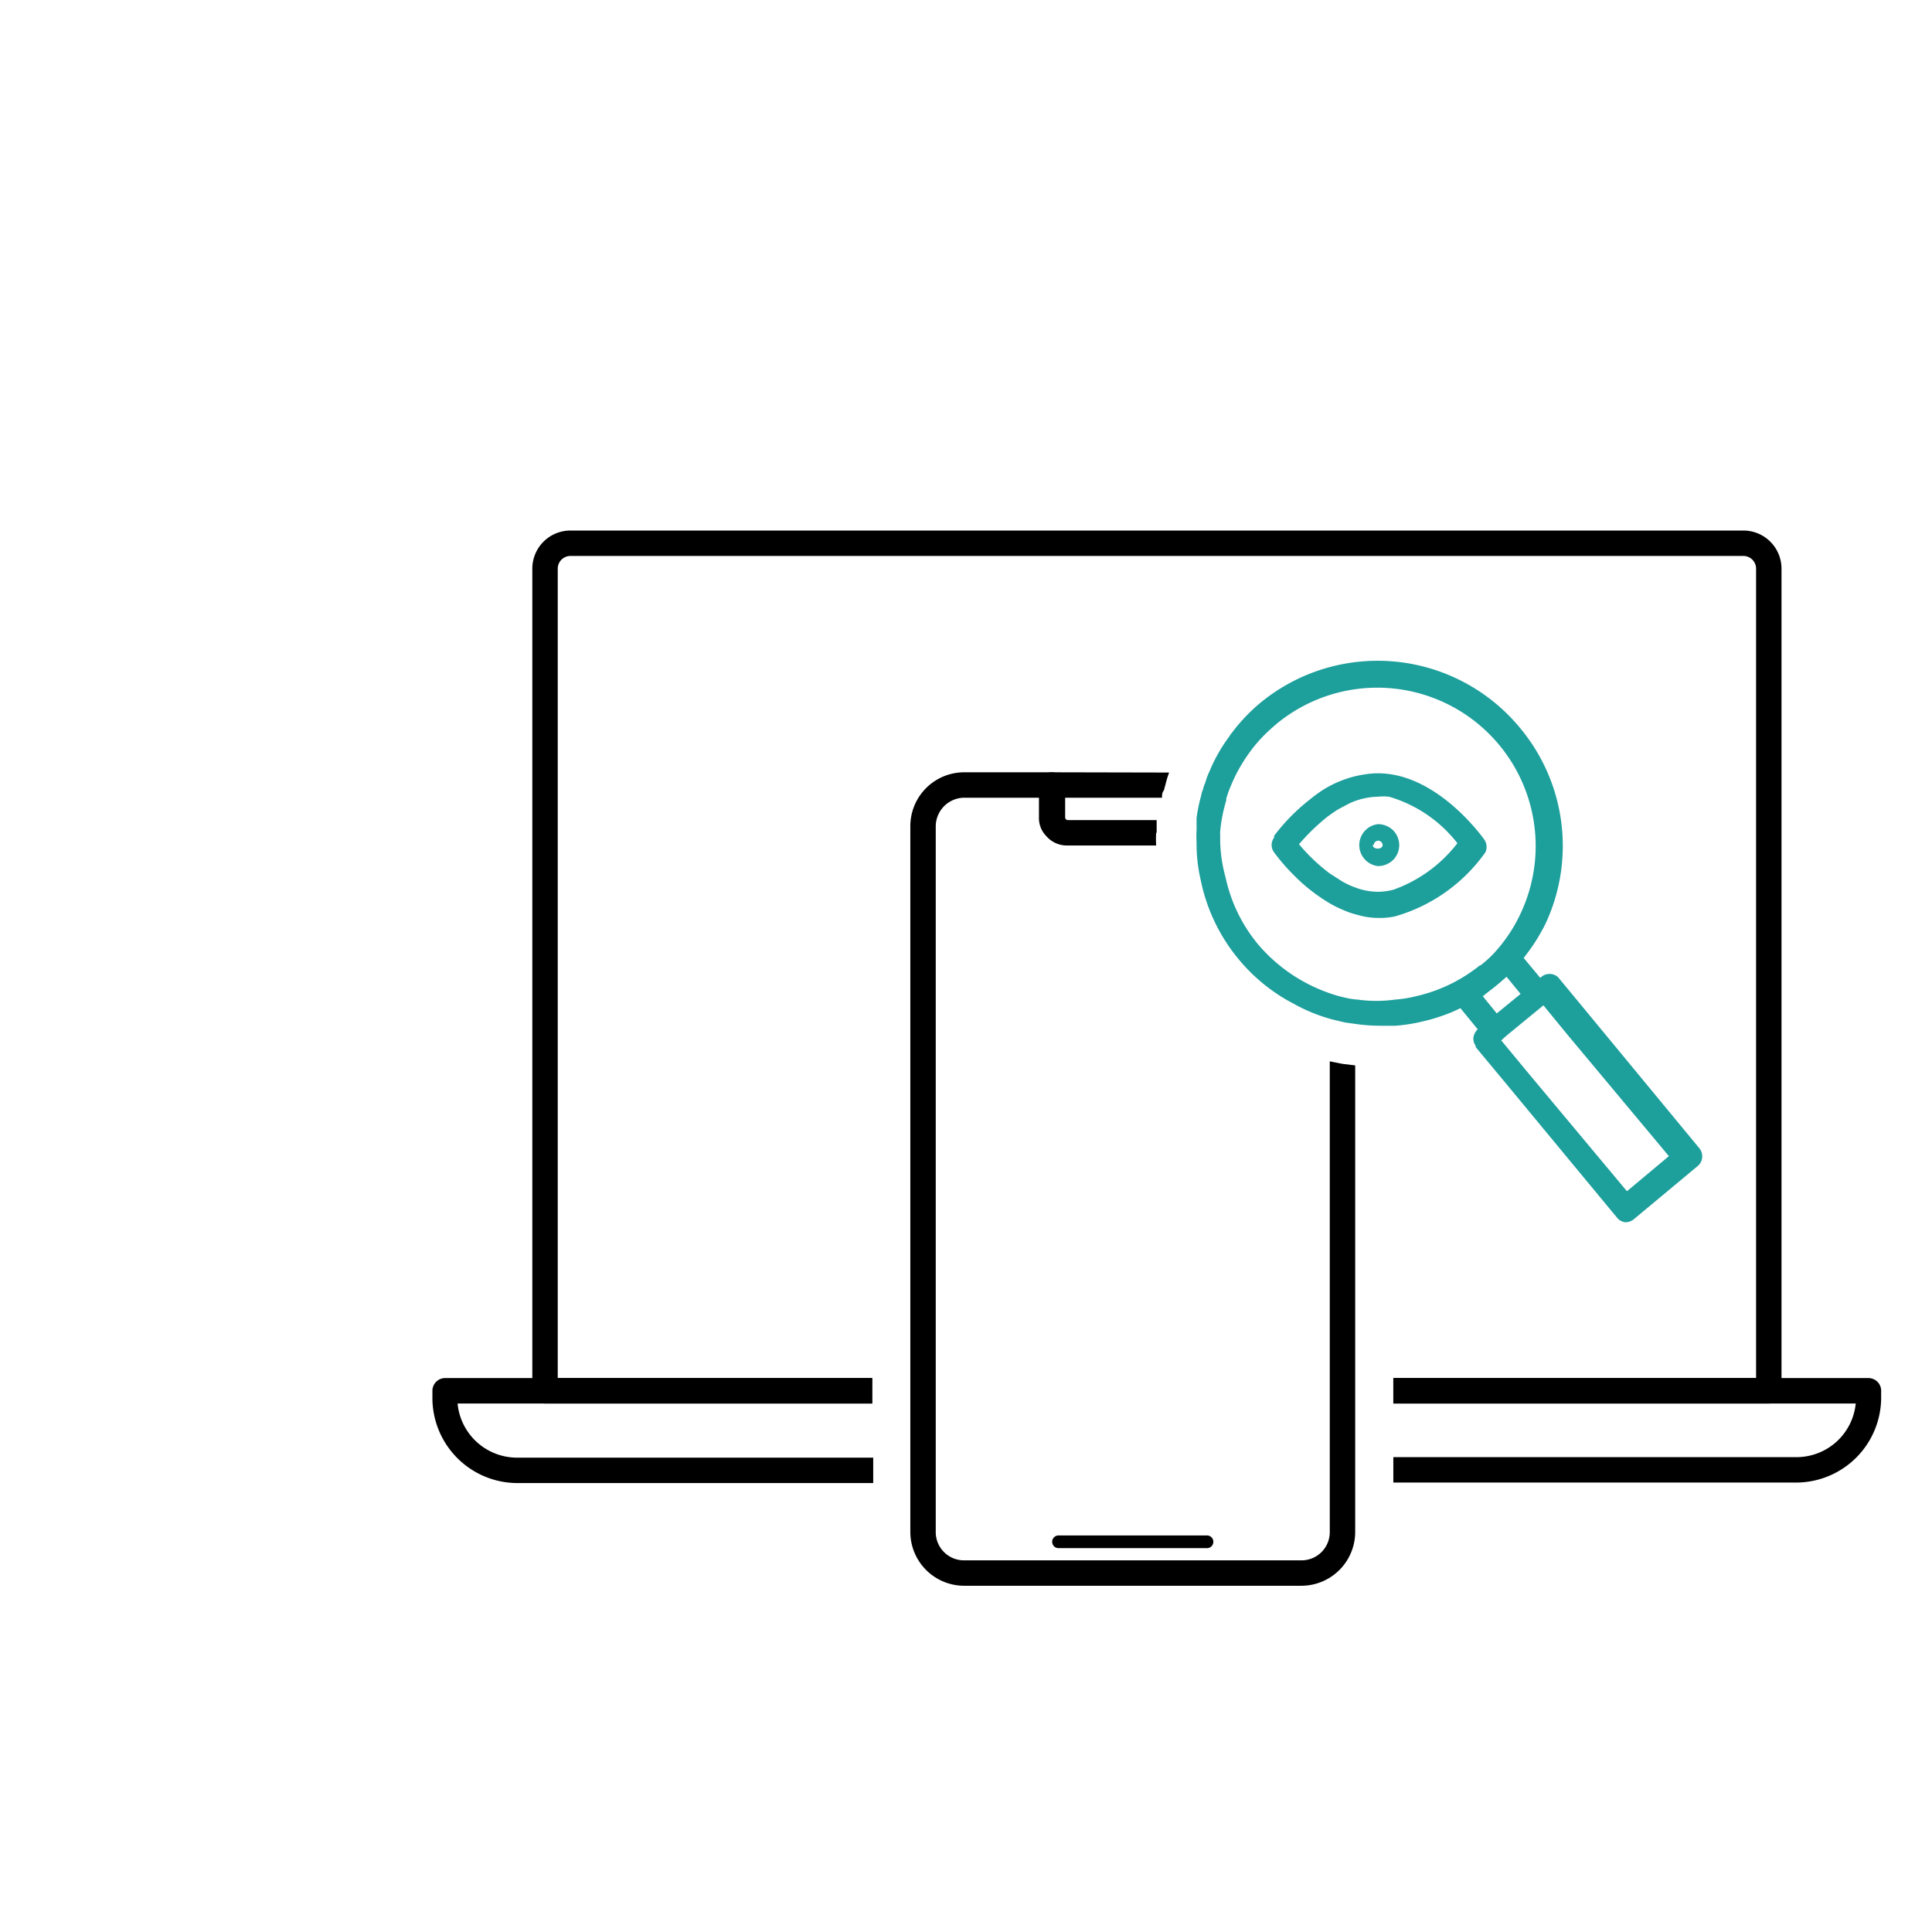 <svg xmlns="http://www.w3.org/2000/svg" id="Layer_1" data-name="Layer 1" viewBox="0 0 76 76"><defs><style>.cls-1{fill:#1d9f9c;}</style></defs><path d="M68.58,20.87H22.44a1.5,1.5,0,0,0-1.5,1.5V54.71a.5.5,0,0,0,.5.5H34.31v-1H21.94V22.37a.5.5,0,0,1,.5-.5H68.58a.5.5,0,0,1,.5.5V54.21H54.81v1H69.58a.5.5,0,0,0,.5-.5V22.37A1.5,1.5,0,0,0,68.58,20.87Z"></path><path d="M17.51,54.21a.5.5,0,0,0-.5.5V55a3.35,3.35,0,0,0,3.34,3.34h14v-1h-14A2.35,2.35,0,0,1,18,55.21H34.31v-1Zm56,0H54.81v1H73a2.34,2.34,0,0,1-2.33,2.11H54.81v1H70.67A3.35,3.35,0,0,0,74,55v-.27A.5.5,0,0,0,73.51,54.21Z"></path><path d="M53.31,41.91V60.26a2.12,2.12,0,0,1-2.12,2.12H37.93a2.12,2.12,0,0,1-2.12-2.12V32.51a2.12,2.12,0,0,1,2.12-2.13h3.44a.5.5,0,0,1,0,1H37.93a1.13,1.13,0,0,0-1.12,1.13V60.26a1.11,1.11,0,0,0,1.12,1.12H51.19a1.11,1.11,0,0,0,1.12-1.12V41.75l.5.1Z"></path><path d="M42.82,32.26a2,2,0,0,1-.78.5H45.5c0-.11,0-.23,0-.34s0-.11,0-.16Zm0,0a2,2,0,0,1-.78.5H45.5c0-.11,0-.23,0-.34s0-.11,0-.16Zm-1.45-1.88a.5.5,0,0,0-.5.5v1.28a1,1,0,0,0,.28.72,1.07,1.07,0,0,0,.82.38h3.51a4.18,4.18,0,0,1,0-.5c0-.11,0-.23,0-.34s0-.11,0-.16H42a.11.11,0,0,1-.1-.1v-.78h3.81c0-.1,0-.2.08-.3h0a1.33,1.33,0,0,1,.05-.19,4.13,4.13,0,0,1,.15-.5Zm1.45,1.88a2,2,0,0,1-.78.5H45.5c0-.11,0-.23,0-.34s0-.11,0-.16Z"></path><path d="M47.48,60.9H41.64a.25.25,0,0,1,0-.5h5.84a.25.25,0,0,1,0,.5Z"></path><path class="cls-1" d="M59.79,28.63a7.26,7.26,0,0,0-10.19-1,6.91,6.91,0,0,0-1.15,1.21.3.3,0,0,0-.07.1,6.32,6.32,0,0,0-.8,1.4,0,0,0,0,0,0,0,2.54,2.54,0,0,0-.17.46.9.9,0,0,0-.08.23,1.38,1.38,0,0,0-.08.27,6.23,6.23,0,0,0-.18.88c0,.1,0,.2,0,.3s0,.11,0,.17v0a4.18,4.18,0,0,0,0,.5,6.28,6.28,0,0,0,.17,1.5,7.06,7.06,0,0,0,1.49,3.09,7,7,0,0,0,2.17,1.75,6.66,6.66,0,0,0,1.5.61l.5.12.5.07a7,7,0,0,0,.92.06l.58,0a6.88,6.88,0,0,0,1.19-.2,5.7,5.7,0,0,0,.55-.16,5.64,5.64,0,0,0,.92-.39l.45-.24a6.81,6.81,0,0,0,.85-.59l.12-.1a8.16,8.16,0,0,0,.73-.71c.11-.13.22-.26.32-.4a6.46,6.46,0,0,0,.56-.84,4.74,4.74,0,0,0,.26-.5A7.24,7.24,0,0,0,59.79,28.63Zm-1.42,9.26,0,0-.09.08,0,0-.06,0a6.17,6.17,0,0,1-2.48,1.21,4.86,4.86,0,0,1-.85.14,5.39,5.39,0,0,1-1.5,0,2.89,2.89,0,0,1-.5-.08,4.67,4.67,0,0,1-.5-.14,6.47,6.47,0,0,1-2.9-1.95,6.14,6.14,0,0,1-1.28-2.64A5.63,5.63,0,0,1,48,32.88v0h0a1.21,1.21,0,0,1,0-.19,6,6,0,0,1,.24-1.21.19.19,0,0,1,0-.07,4.24,4.24,0,0,1,.18-.5c.07-.17.15-.34.23-.5a6.91,6.91,0,0,1,.54-.86,5.62,5.62,0,0,1,.55-.64c.15-.15.31-.29.47-.43a6.23,6.23,0,0,1,9.65,7.36A6.1,6.1,0,0,1,58.37,37.89Z"></path><path class="cls-1" d="M58.79,41a.5.5,0,0,1-.39-.18l-1.13-1.38a.49.49,0,0,1,.07-.7L59,37.34a.52.52,0,0,1,.71.07l1.14,1.37a.49.49,0,0,1-.06.7.51.51,0,0,1-.71-.06l-.82-1-.93.77.81,1a.51.51,0,0,1-.06.71A.56.56,0,0,1,58.79,41Z"></path><path class="cls-1" d="M60.76,39.51a.48.48,0,0,1-.49,0c-.13.12-.27.25-.42.37l-.11.09,0,0a4.71,4.71,0,0,1-.45.33.49.49,0,0,1-.15.54Zm6.08,5.65-4.45-5.39-1.1-1.33,0,0a.5.5,0,0,0-.67,0l0,0-.38.31-.39.32-.94.77-.38.32-.39.32,0,0a.57.57,0,0,0-.18.34.48.48,0,0,0,.09.32l0,.05,1.09,1.31,4.47,5.4a.48.48,0,0,0,.33.18h0a.52.52,0,0,0,.32-.11l2.51-2.09A.5.5,0,0,0,66.84,45.16ZM64,46.86l-4-4.79-.95-1.15,0,0,1.65-1.39h0l0,0,0,0,.95,1.16,4,4.79Zm-3.25-7.35a.48.48,0,0,1-.49,0c-.13.12-.27.25-.42.37l-.11.09,0,0a4.71,4.71,0,0,1-.45.33.49.49,0,0,1-.15.54Z"></path><path class="cls-1" d="M58.37,33c-.08-.1-1.85-2.58-4.16-2.58h-.1A4.27,4.27,0,0,0,52,31.1h0a5.48,5.48,0,0,0-.46.34,7.68,7.68,0,0,0-1.42,1.44l0,.07a.48.48,0,0,0,0,.58,7.47,7.47,0,0,0,.75.87,6.91,6.91,0,0,0,1.5,1.17,4.59,4.59,0,0,0,.5.24,3,3,0,0,0,.5.17,3,3,0,0,0,.9.13,2.91,2.91,0,0,0,.6-.06,6.56,6.56,0,0,0,3.56-2.52A.51.51,0,0,0,58.37,33ZM54.81,35a2.47,2.47,0,0,1-.6.08,2.52,2.52,0,0,1-.9-.17,3.22,3.22,0,0,1-.5-.23l-.5-.32a7.21,7.21,0,0,1-1.21-1.15,8.14,8.14,0,0,1,1.14-1.1c.14-.1.28-.2.43-.29l.44-.23a2.8,2.8,0,0,1,1.1-.25,2.09,2.09,0,0,1,.43,0,5.28,5.28,0,0,1,2.69,1.83A5.5,5.5,0,0,1,54.81,35Z"></path><path class="cls-1" d="M54.81,32.67a.86.86,0,0,0-.6-.25.83.83,0,0,0,0,1.65.86.86,0,0,0,.6-.25.83.83,0,0,0,0-1.15Zm-.77.57a.18.18,0,0,1,.17-.17.18.18,0,0,1,.18.17C54.39,33.43,54,33.43,54,33.24Z"></path></svg>